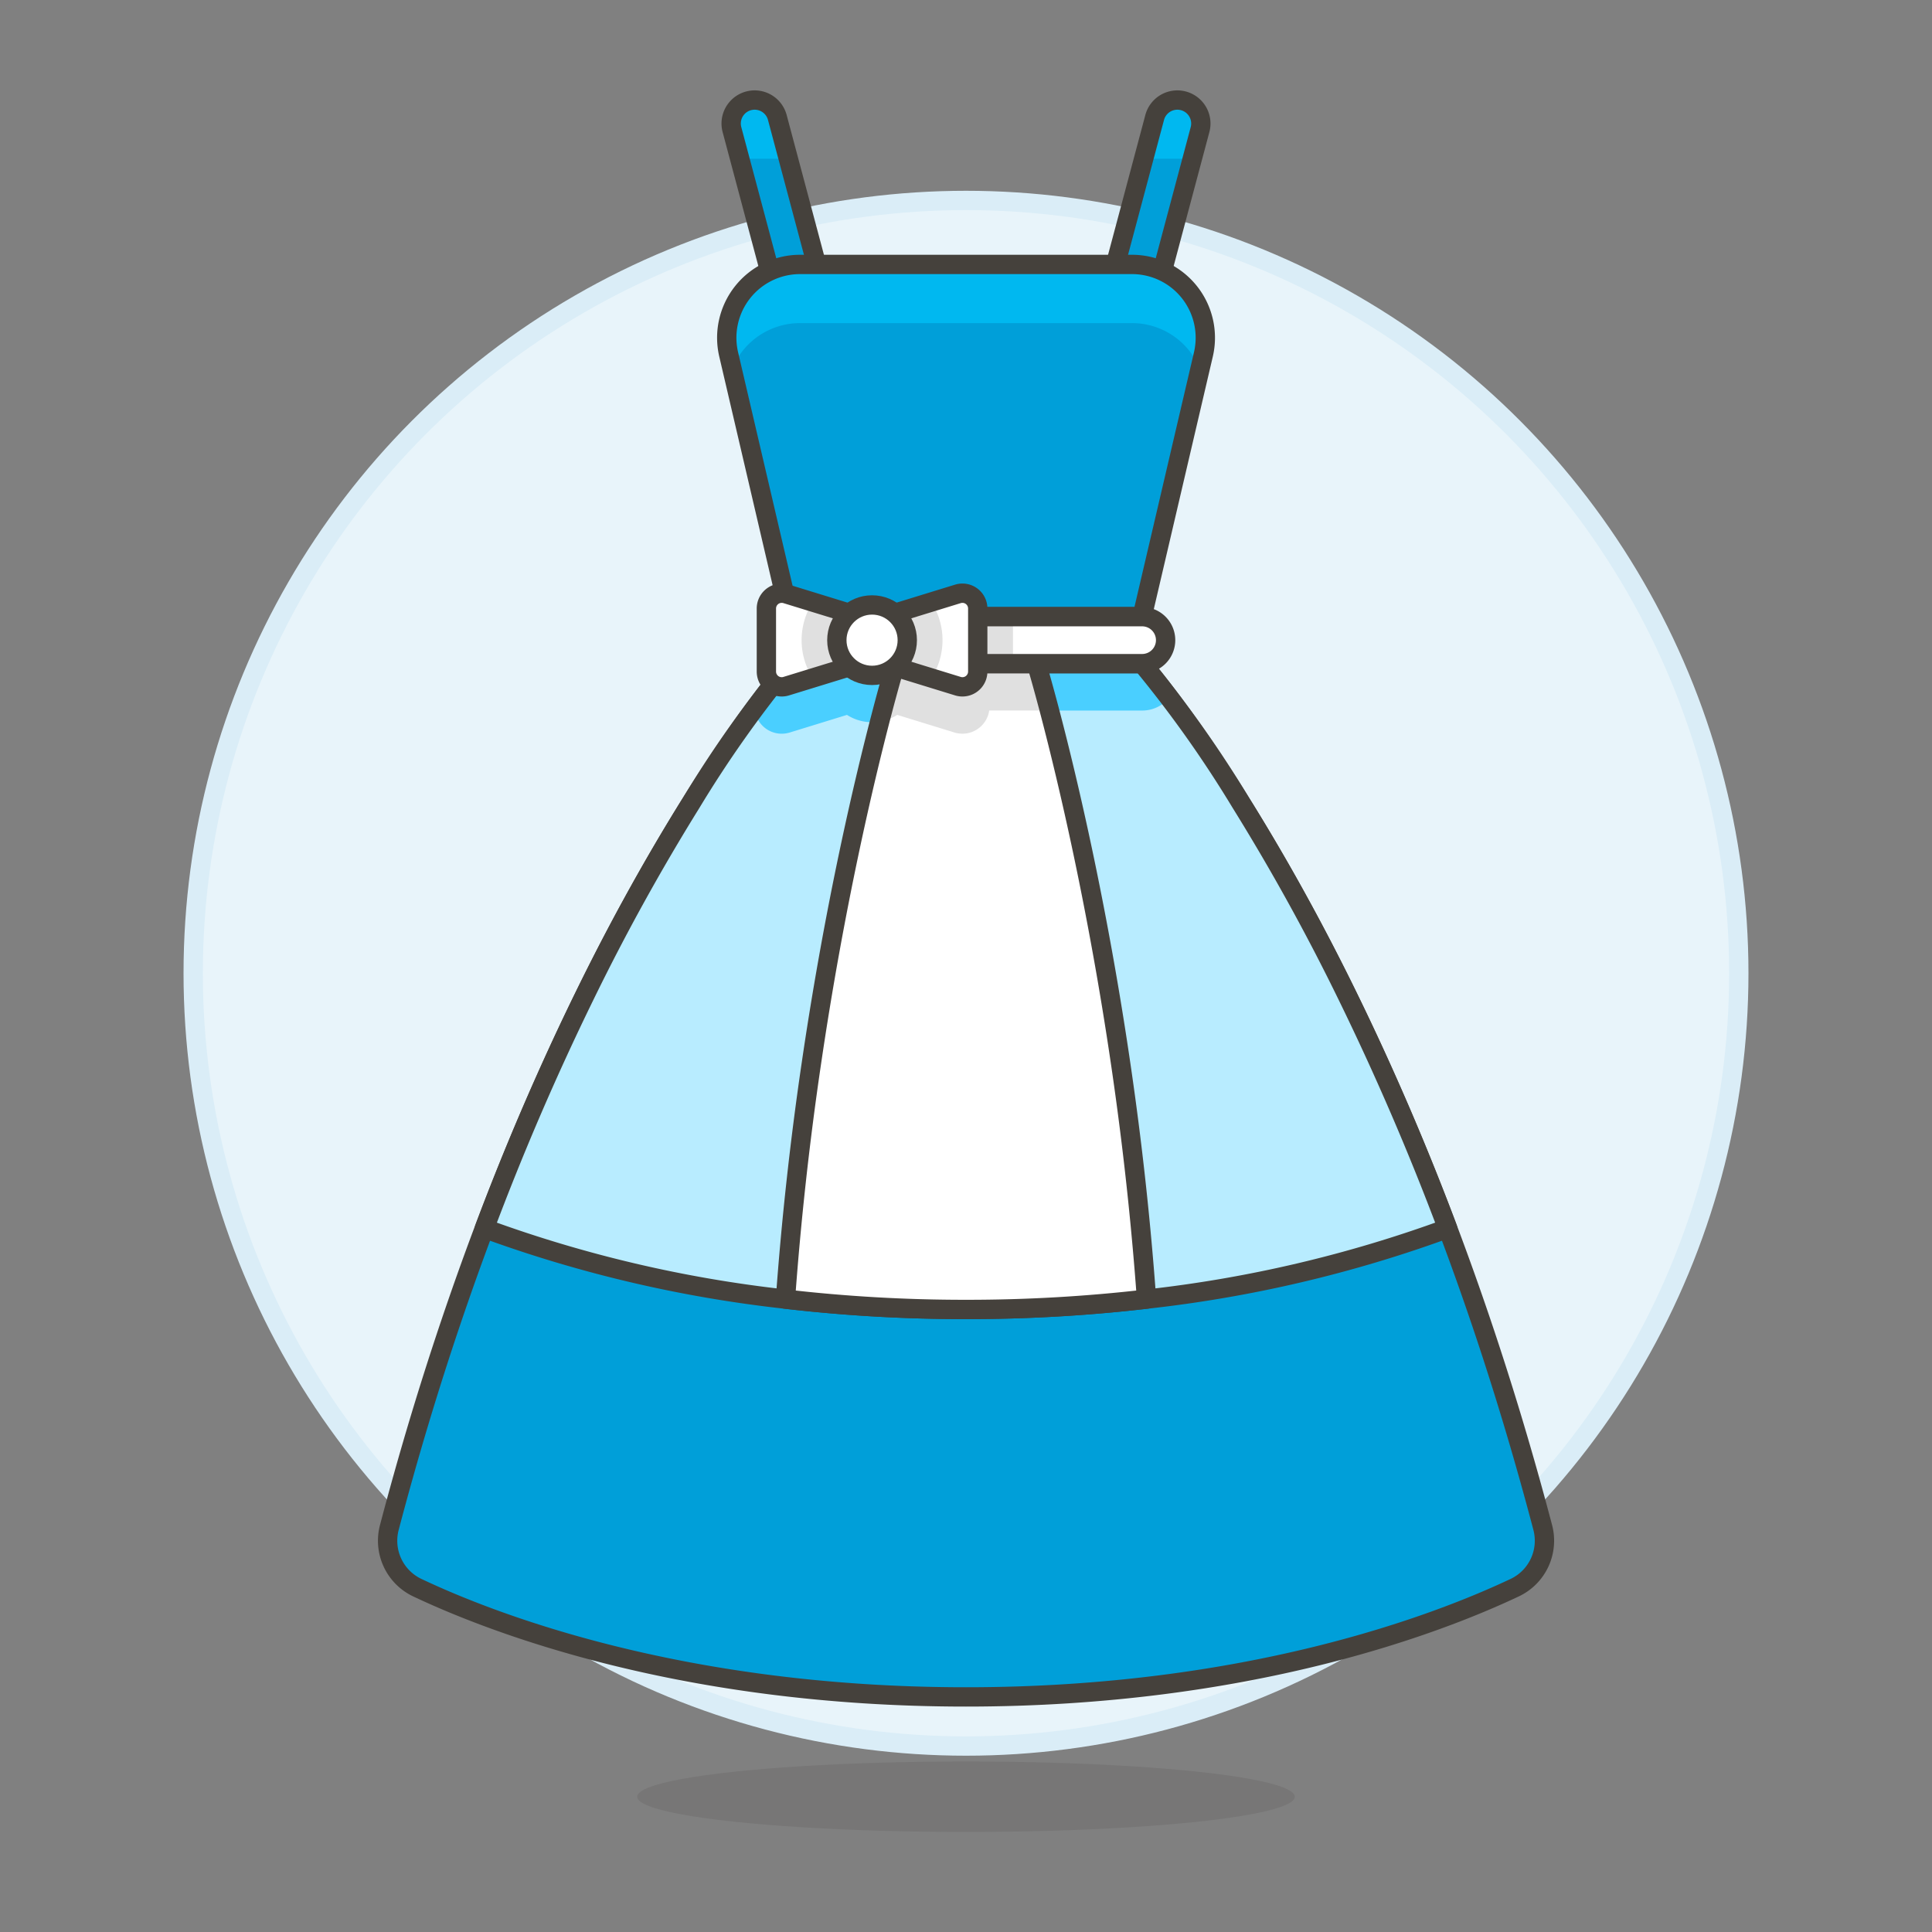 <svg xmlns="http://www.w3.org/2000/svg" viewBox="0 0 100 100"><rect x="0" y="0" width="100" height="100" fill="#808080" stroke="none"/><g class="nc-icon-wrapper"><defs/><circle class="a" cx="50" cy="50.375" r="40" fill="#e8f4fa" stroke="#daedf7" stroke-miterlimit="10"/><ellipse class="b" cx="50" cy="92.998" rx="17.017" ry="1.823" fill="#45413c" opacity="0.15"/><path class="c" d="M41.49 16.726a1.218 1.218 0 0 0 1.175-1.53L40.234 6.08a1.215 1.215 0 1 0-2.348.627l2.431 9.116a1.216 1.216 0 0 0 1.173.903z" style="" fill="#009fd9"/><path class="d" d="M40.234 6.08a1.215 1.215 0 1 0-2.348.627l.4 1.51H40.8z" style="" fill="#00b8f0"/><path class="e" d="M41.49 16.726a1.218 1.218 0 0 0 1.175-1.53L40.234 6.08a1.215 1.215 0 1 0-2.348.627l2.431 9.116a1.216 1.216 0 0 0 1.173.903z" fill="none" stroke="#45413c" stroke-linecap="round" stroke-linejoin="round"/><path class="c" d="M58.51 16.726a1.218 1.218 0 0 1-1.175-1.53l2.431-9.116a1.215 1.215 0 1 1 2.348.627l-2.431 9.116a1.216 1.216 0 0 1-1.173.903z" style="" fill="#009fd9"/><path class="d" d="M59.766 6.08a1.215 1.215 0 1 1 2.348.627l-.4 1.51H59.2z" style="" fill="#00b8f0"/><path class="e" d="M58.51 16.726a1.218 1.218 0 0 1-1.175-1.53l2.431-9.116a1.215 1.215 0 1 1 2.348.627l-2.431 9.116a1.216 1.216 0 0 1-1.173.903z" fill="none" stroke="#45413c" stroke-linecap="round" stroke-linejoin="round"/><path class="c" d="M40.884 31.919l-3.168-13.575a3.795 3.795 0 0 1 3.7-4.657h17.172a3.795 3.795 0 0 1 3.7 4.657l-3.172 13.575z" style="" fill="#009fd9"/><path class="d" d="M37.893 19.1a3.79 3.79 0 0 1 3.519-2.376h17.176a3.79 3.79 0 0 1 3.519 2.376l.177-.757a3.795 3.795 0 0 0-3.7-4.657H41.412a3.795 3.795 0 0 0-3.7 4.657z" style="" fill="#00b8f0"/><path class="e" d="M40.884 31.919l-3.168-13.575a3.795 3.795 0 0 1 3.7-4.657h17.172a3.795 3.795 0 0 1 3.7 4.657l-3.172 13.575z" fill="none" stroke="#45413c" stroke-linecap="round" stroke-linejoin="round"/><path class="f" d="M59.116 34.35S71.9 48.875 79.852 79.062a2.688 2.688 0 0 1-1.452 3.116c-3.97 1.876-13.782 5.654-28.4 5.654s-24.434-3.778-28.4-5.654a2.688 2.688 0 0 1-1.448-3.116C28.1 48.875 40.884 34.35 40.884 34.35z" fill="#009fd9" stroke="#45413c" stroke-linecap="round" stroke-linejoin="round"/><path class="g" d="M69.73 51.516a111.45 111.45 0 0 0-5.5-9.957 60.231 60.231 0 0 0-5.111-7.209H40.884a60.231 60.231 0 0 0-5.111 7.209 111.45 111.45 0 0 0-5.5 9.957 136.862 136.862 0 0 0-5.2 12.066 66.412 66.412 0 0 0 15.585 3.66 80.5 80.5 0 0 0 9.342.535 80.5 80.5 0 0 0 9.345-.535 66.412 66.412 0 0 0 15.585-3.66 137.384 137.384 0 0 0-5.2-12.066z" style="" fill="#b8ecff"/><path class="h" d="M60.52 36.117c-.888-1.181-1.4-1.767-1.4-1.767h-5.473s.26.86.673 2.428h4.8a1.818 1.818 0 0 0 1.4-.661z" style="" fill="#4acfff"/><path class="h" d="M40.884 34.35s-.679.771-1.82 2.327a1.4 1.4 0 0 0 1.4 1.3 1.419 1.419 0 0 0 .412-.062l2.963-.912a2.42 2.42 0 0 0 1.694.348c.5-1.932.823-3 .823-3z" style="" fill="#4acfff"/><path class="e" d="M69.73 51.516a111.45 111.45 0 0 0-5.5-9.957 60.231 60.231 0 0 0-5.111-7.209H40.884a60.231 60.231 0 0 0-5.111 7.209 111.45 111.45 0 0 0-5.5 9.957 136.862 136.862 0 0 0-5.2 12.066 66.412 66.412 0 0 0 15.585 3.66 80.5 80.5 0 0 0 9.342.535 80.5 80.5 0 0 0 9.345-.535 66.412 66.412 0 0 0 15.585-3.66 137.384 137.384 0 0 0-5.2-12.066z" fill="none" stroke="#45413c" stroke-linecap="round" stroke-linejoin="round"/><path class="i" d="M58.014 55.113c-.6-4.1-1.288-7.784-1.936-10.864-1.292-6.139-2.431-9.9-2.431-9.9h-7.294s-1.139 3.76-2.431 9.9c-.648 3.08-1.335 6.76-1.936 10.864a166.419 166.419 0 0 0-1.331 12.129 80.5 80.5 0 0 0 9.345.535 80.5 80.5 0 0 0 9.345-.535 166.419 166.419 0 0 0-1.331-12.129z" style="" fill="#fff"/><path class="j" d="M53.647 34.35h-7.294s-.324 1.072-.823 3a2.417 2.417 0 0 0 .91-.348l2.965.913a1.429 1.429 0 0 0 .41.061 1.4 1.4 0 0 0 1.386-1.2h3.119a78.522 78.522 0 0 0-.673-2.426z" style="" fill="#e0e0e0"/><path class="e" d="M58.014 55.113c-.6-4.1-1.288-7.784-1.936-10.864-1.292-6.139-2.431-9.9-2.431-9.9h-7.294s-1.139 3.76-2.431 9.9c-.648 3.08-1.335 6.76-1.936 10.864a166.419 166.419 0 0 0-1.331 12.129 80.5 80.5 0 0 0 9.345.535 80.5 80.5 0 0 0 9.345-.535 166.419 166.419 0 0 0-1.331-12.129z" fill="none" stroke="#45413c" stroke-linecap="round" stroke-linejoin="round"/><path class="i" d="M60.332 33.135a1.215 1.215 0 0 1-1.216 1.215H50v-2.431h9.116a1.215 1.215 0 0 1 1.216 1.216z" style="" fill="#fff"/><path class="j" d="M50 31.919h2.431v2.431H50z" style="" fill="#e0e0e0"/><path class="e" d="M60.332 33.135a1.215 1.215 0 0 1-1.216 1.215H50v-2.431h9.116a1.215 1.215 0 0 1 1.216 1.216z" fill="none" stroke="#45413c" stroke-linecap="round" stroke-linejoin="round"/><path class="i" d="M44.53 31.919l-3.836-1.18a.8.8 0 0 0-.233-.035.792.792 0 0 0-.793.792v3.263a.792.792 0 0 0 .793.792.77.77 0 0 0 .233-.035l3.836-1.18z" style="" fill="#fff"/><path class="j" d="M41.491 33.135a3.628 3.628 0 0 0 .573 1.96l2.466-.759v-2.417l-2.459-.756a3.63 3.63 0 0 0-.58 1.972z" style="" fill="#e0e0e0"/><path class="e" d="M44.53 31.919l-3.836-1.18a.8.8 0 0 0-.233-.035.792.792 0 0 0-.793.792v3.263a.792.792 0 0 0 .793.792.77.77 0 0 0 .233-.035l3.836-1.18z" fill="none" stroke="#45413c" stroke-linecap="round" stroke-linejoin="round"/><path class="i" d="M45.746 31.919l3.836-1.18a.8.8 0 0 1 .233-.035.792.792 0 0 1 .793.792v3.263a.792.792 0 0 1-.793.792.77.77 0 0 1-.233-.035l-3.836-1.18z" style="" fill="#fff"/><path class="j" d="M48.784 33.135a3.627 3.627 0 0 1-.572 1.96l-2.466-.759v-2.417l2.458-.756a3.621 3.621 0 0 1 .58 1.972z" style="" fill="#e0e0e0"/><path class="e" d="M45.746 31.919l3.836-1.18a.8.8 0 0 1 .233-.035.792.792 0 0 1 .793.792v3.263a.792.792 0 0 1-.793.792.77.77 0 0 1-.233-.035l-3.836-1.18z" fill="none" stroke="#45413c" stroke-linecap="round" stroke-linejoin="round"/><circle class="k" cx="45.138" cy="33.135" r="1.823" stroke="#45413c" stroke-linecap="round" stroke-linejoin="round" fill="#fff"/></g></svg>